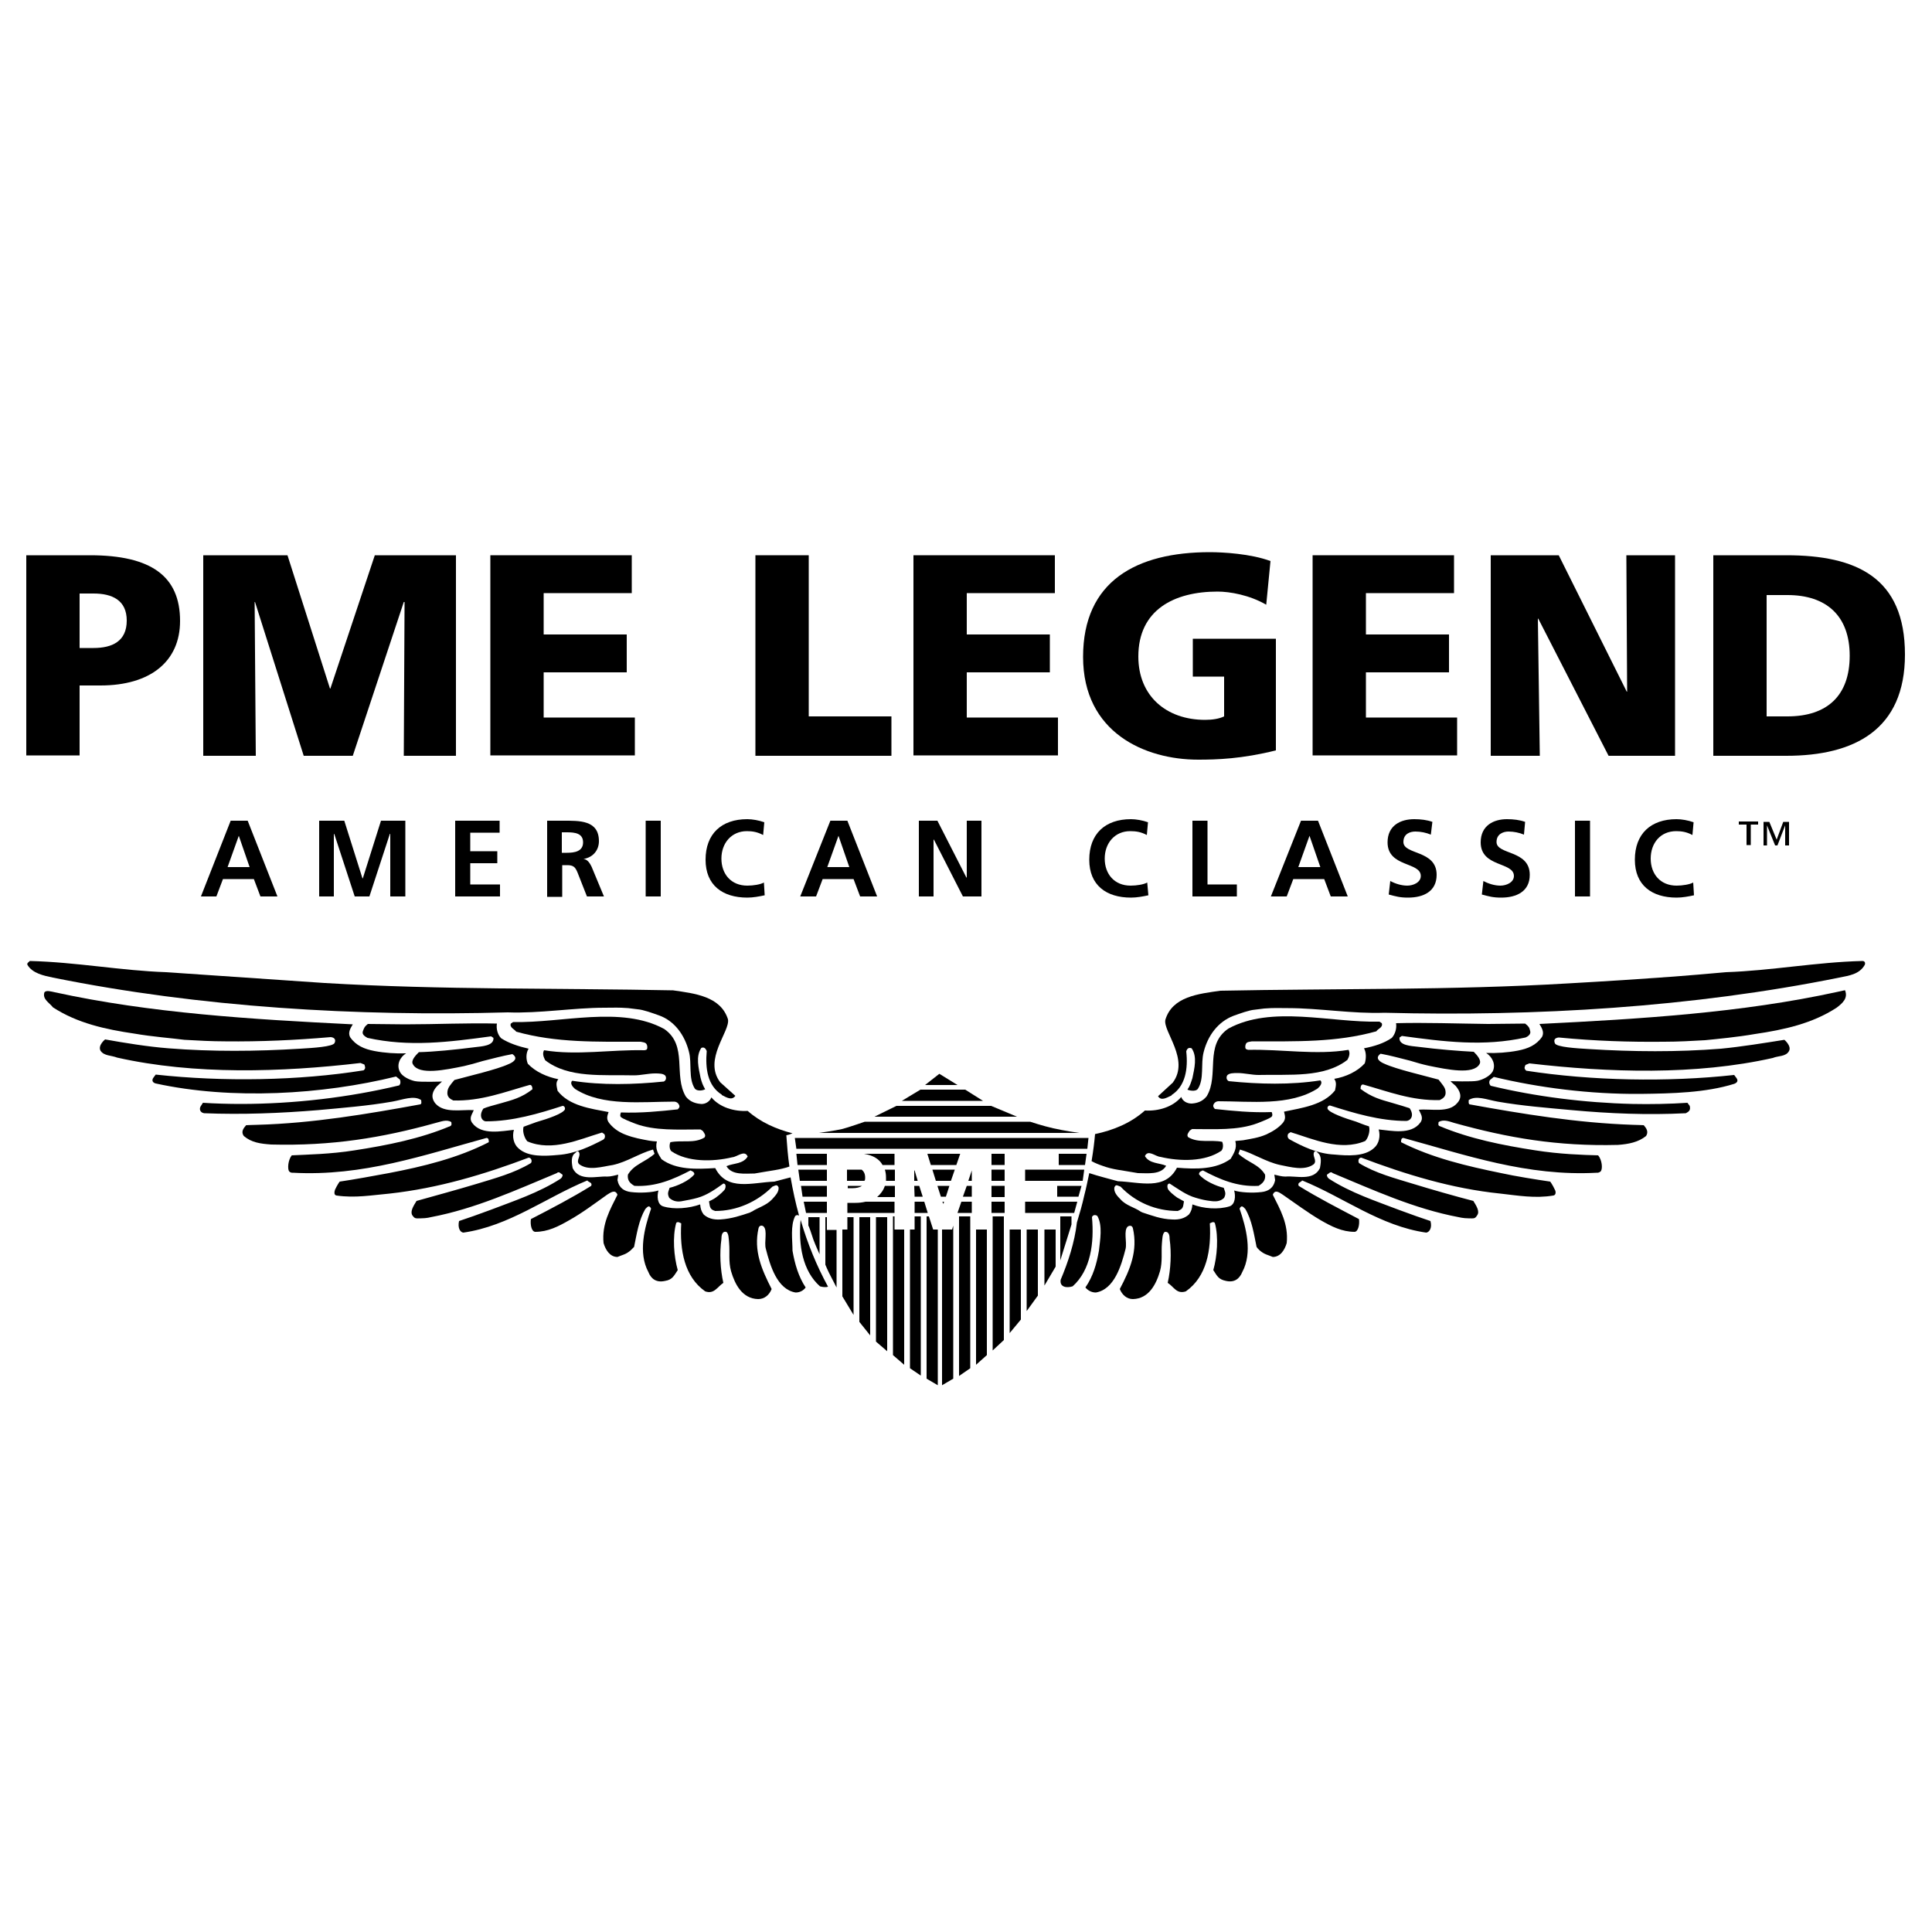 <?xml version="1.0" encoding="utf-8"?>
<!-- Generator: Adobe Illustrator 19.2.1, SVG Export Plug-In . SVG Version: 6.00 Build 0)  -->
<svg version="1.1" id="Layer_1" xmlns="http://www.w3.org/2000/svg" xmlns:xlink="http://www.w3.org/1999/xlink" x="0px" y="0px"
	 viewBox="0 0 500 500" style="enable-background:new 0 0 500 500;" xml:space="preserve">
<path d="M59.7,212.4h4.4l7.7,19.6h-4.4l-1.7-4.5h-8l-1.7,4.5H52L59.7,212.4z M61.8,216.3L61.8,216.3l-2.9,8.1h5.7L61.8,216.3z"/>
<path d="M82.8,212.4h6.3l4.7,14.9h0.1l4.7-14.9h6.3V232H101v-16.2h-0.1L95.6,232h-3.8l-5.3-16.2l-0.1,0.1V232h-3.8V212.4z"/>
<path d="M117.7,212.4h11.6v3.1h-7.6v4.8h7v3.1h-7v5.5h7.7v3.1h-11.6V212.4z"/>
<path d="M141.5,212.4h4.2c4.2,0,9.3-0.2,9.3,5.3c0,2.3-1.5,4.2-4,4.6v0c1.1,0.1,1.7,1.2,2.1,2l3.2,7.7h-4.4l-2.4-6.1
	c-0.6-1.5-1.1-2-2.7-2h-1.3v8.2h-3.9V212.4z M145.4,220.7h1.3c1.9,0,4.2-0.3,4.2-2.7c0-2.4-2.2-2.6-4.2-2.6h-1.3V220.7z"/>
<path d="M167.1,212.4h3.9V232h-3.9V212.4z"/>
<path d="M197.9,231.7c-1.4,0.3-3,0.6-4.5,0.6c-6.4,0-10.8-3.2-10.8-9.8c0-6.7,4.1-10.5,10.8-10.5c1.3,0,3,0.3,4.4,0.8l-0.3,3.3
	c-1.5-0.8-2.8-1-4.2-1c-4,0-6.6,3.1-6.6,7.1c0,4,2.5,7,6.7,7c1.6,0,3.4-0.3,4.3-0.8L197.9,231.7z"/>
<path d="M214.9,212.4h4.4L227,232h-4.4l-1.7-4.5h-8l-1.7,4.5h-4.1L214.9,212.4z M217,216.3L217,216.3l-2.9,8.1h5.7L217,216.3z"/>
<path d="M237.8,212.4h4.8l7.5,14.7h0.1v-14.7h3.8V232h-4.8l-7.5-14.7h-0.1V232h-3.8V212.4z"/>
<path d="M297.2,231.7c-1.4,0.3-3,0.6-4.5,0.6c-6.4,0-10.8-3.2-10.8-9.8c0-6.7,4.1-10.5,10.8-10.5c1.3,0,3,0.3,4.4,0.8l-0.3,3.3
	c-1.5-0.8-2.8-1-4.3-1c-4,0-6.6,3.1-6.6,7.1c0,4,2.5,7,6.7,7c1.6,0,3.4-0.3,4.3-0.8L297.2,231.7z"/>
<path d="M308.6,212.4h3.9v16.5h7.6v3.1h-11.5V212.4z"/>
<path d="M336.7,212.4h4.4l7.7,19.6h-4.4l-1.7-4.5h-8l-1.7,4.5h-4.1L336.7,212.4z M338.9,216.3L338.9,216.3l-2.9,8.1h5.7L338.9,216.3
	z"/>
<path d="M370.3,216c-1.2-0.5-2.6-0.8-4-0.8c-1.4,0-3.1,0.6-3.1,2.7c0,3.4,8.6,2,8.6,8.5c0,4.3-3.4,5.9-7.4,5.9c-2.1,0-3.1-0.3-5-0.8
	l0.4-3.5c1.3,0.7,2.9,1.2,4.4,1.2c1.5,0,3.5-0.8,3.5-2.5c0-3.7-8.6-2.2-8.6-8.7c0-4.4,3.4-6,6.9-6c1.7,0,3.3,0.2,4.7,0.7L370.3,216z
	"/>
<path d="M394.4,216c-1.2-0.5-2.6-0.8-4-0.8c-1.3,0-3.1,0.6-3.1,2.7c0,3.4,8.6,2,8.6,8.5c0,4.3-3.4,5.9-7.4,5.9c-2.1,0-3.1-0.3-5-0.8
	l0.4-3.5c1.3,0.7,2.9,1.2,4.4,1.2c1.5,0,3.5-0.8,3.5-2.5c0-3.7-8.6-2.2-8.6-8.7c0-4.4,3.4-6,6.8-6c1.7,0,3.3,0.2,4.7,0.7L394.4,216z
	"/>
<path d="M407.6,212.4h3.9V232h-3.9V212.4z"/>
<path d="M438.4,231.7c-1.4,0.3-3,0.6-4.5,0.6c-6.4,0-10.8-3.2-10.8-9.8c0-6.7,4.1-10.5,10.8-10.5c1.3,0,3,0.3,4.4,0.8l-0.3,3.3
	c-1.5-0.8-2.8-1-4.2-1c-4.1,0-6.6,3.1-6.6,7.1c0,4,2.5,7,6.7,7c1.5,0,3.4-0.3,4.3-0.8L438.4,231.7z"/>
<g>
	<path d="M455.1,213.4h-2v5.3H452v-5.3h-2v-0.8h5V213.4z M459.8,217.3l1.7-4.6h1.5v6.1H462v-5.2l-2,5.2h-0.6l-2.1-5.2v5.2h-0.9v-6.1
		h1.5L459.8,217.3z"/>
</g>
<g>
	<path d="M482,248.7c-12,0.3-23.5,2.5-35.3,2.9c0,0-12,1.1-20.1,1.6c-8.2,0.6-20.7,1.3-20.7,1.3c-30.3,1.8-60.5,1.3-90.1,1.9
		c-5.6,0.8-12.4,1.5-14.2,7.5c-0.7,3,6.4,10.3,1.9,16.3l-3.8,3.5c0.8,1.3,2.2,0.4,3.5-0.2v-0.1c3.6-2.3,4.3-6.8,3.8-11.3
		c0.2-0.7,0.6-1.1,1.4-0.8c1.5,2.2,0.7,5.2,0.2,7.7c-0.4,1.2-0.6,2-1.3,3c1,0.4,2.3,0.4,2.7-0.2c1.7-2.6,0.7-6.4,1.5-9.5
		c1.1-4.4,3.8-7.9,7.7-9.4c1.7-0.6,4.1-1.5,5.6-1.6c0.7-0.1,2.4-0.3,2.4-0.3c2.7-0.2,3.4-0.1,6.2-0.1c8,0,16.6,1.5,24.9,1.2
		c39,1,79.6-1.4,117.7-9.1c2.4-0.5,5.2-0.8,6.6-3.3C482.8,249.2,482.6,248.7,482,248.7z"/>
	<path d="M131.4,262c8.3,0.3,17-1.2,25-1.2c2.8,0,3.5-0.1,6.2,0.1c0,0,1.6,0.2,2.4,0.3c1.5,0.1,3.9,1,5.6,1.6c3.9,1.4,6.6,5,7.7,9.4
		c0.8,3-0.2,6.8,1.5,9.5c0.4,0.6,1.7,0.7,2.7,0.2c-0.6-1-0.9-1.8-1.2-3c-0.5-2.5-1.3-5.5,0.2-7.7c0.7-0.3,1.1,0.1,1.4,0.8
		c-0.4,4.5,0.2,9,3.9,11.3v0.1c1.2,0.6,2.6,1.5,3.5,0.2l-3.9-3.5c-4.5-5.9,2.6-13.2,2-16.3c-1.9-6-8.7-6.7-14.2-7.5
		c-29.6-0.6-59.9-0.1-90.2-1.9L43,251.6c-11.7-0.4-23.2-2.6-35.3-2.9c-0.2,0.3-0.8,0.5-0.6,1c1.3,2.2,4.2,2.8,6.6,3.3
		C51.8,260.7,92.4,263.1,131.4,262z"/>
	<path d="M475.5,256.7c-24.7,5.4-50.8,7-77.1,8.3c0.6,1,1.3,2.1,0.7,3.3c-1.5,2.2-3.7,3.1-6.3,3.6c-2.6,0.5-5.5,0.7-8.2,0.6
		c1.6,1,2.6,3,1.7,4.8c-0.7,1.2-2.5,2.1-3.9,2.4c-1.4,0.3-7,0.1-7,0.1c0.3,0.4,0.9,0.8,1.3,1.2c1.1,1.3,1.9,2.9,0.4,4.5
		c-2.2,2.6-6.8,1.4-9.9,1.7c0.4,1,1.3,2,0.4,3.3c-2.4,3.3-7.6,2.1-10.8,1.8c0.5,1.7,0.1,3.7-1.2,4.8c-2.5,2.3-6.9,2-10.2,1.7
		c-4.5-0.2-8.5-2.2-11.6-3.9c-0.6-0.3-0.7-1-0.4-1.5l0.6-0.4c5.9,1.8,12.8,5,19.3,2.3c0.6-0.5,1.4-2.4,1-3.8
		c-1.1-0.3-3.3-1.2-3.3-1.2c-3-0.9-6.9-2.3-7.4-3.3c-0.2-0.5,0.2-0.9,0.6-0.9c6.3,2,12.9,4,19.8,4c1.1-0.1,2.1-1.4,0.8-3.3
		c-0.9-0.3-2.5-0.8-4.6-1.4c-2.8-0.8-5.2-1.4-8.1-3.6c0-0.6,0.2-1.3,0.8-1.1c6.4,1.8,12.5,4.2,19.7,4c0.8-0.4,1.7-0.9,1.5-2.3
		c-0.1-1-0.8-1.7-1.8-3c-3.6-1-11-2.7-14-4.1c-1-0.4-2.7-1.4-1-2.6c2.7,0.5,4.8,1.1,7.6,1.8c1.6,0.5,3.4,1,4.8,1.3
		c4.9,1,11.6,2.4,13.2-0.4c0.6-1-0.7-2.4-1.5-3.2c-3.8-0.2-9-0.6-14.5-1.3c-1.6-0.2-5-0.3-4.7-2.4l0.6-0.4c11,1.5,21.2,2.8,32,0.4
		c0.5-0.2,1.5-0.8,1.2-1.7c-0.2-0.9-0.4-1.2-1.3-1.9c-2.5,0-7.1,0.1-9.6,0.1c-8.2-0.1-16.2-0.4-23.8-0.2c0.2,1.3-0.2,2.8-1.1,3.8
		c-2,1.4-4.6,2.2-7.2,2.7c0.6,1,0.6,2.6,0.2,3.9c-1.9,2.1-4.9,3.5-7.9,4c0.7,1,0.4,1.9,0.2,3c-3,3.8-8.5,4.5-13.2,5.5
		c0.2,0.9,0.6,1.8-0.3,2.9c-1.2,1.4-2.8,2.3-4.3,3c-2.1,0.9-3.9,1.1-6,1.5c-0.7,0.1-1.5,0.1-2,0.2c0.5,1.9-0.4,3.2-1.2,4.6
		c-3.8,2.8-9,2.7-13.9,2.3c-3.1,6-9.6,3.7-15.3,3.5c-2.5-0.7-5-1.3-7.4-2.1c-0.4,1.9-0.8,3.9-1.3,5.8c-0.5,2.3-1.2,4.7-1.9,7
		c-0.6,5.2-2.3,10.3-4.2,14.8c-0.3,1.9,1.5,2.2,3.1,1.7c4.7-4.2,5.6-11.3,5-17.9c0.2-0.6,0.9-0.7,1.4-0.3c1.4,2.5,0.7,6.2,0.4,9
		c-0.6,3.4-1.5,6.6-3.5,9.5c0.6,0.7,1.5,1.3,2.7,1.3c4.8-0.8,6.6-7,7.7-11.3c0.4-1.8-0.6-4.8,0.6-5.8c0.3-0.2,1.1-0.4,1.3,0.5
		c1.3,5.8-0.7,10.6-3.4,15.7c0.6,1.5,1.8,2.6,3.4,2.6c4.1-0.1,6-3.8,7-7.2c0.7-2.5,0.3-4.9,0.5-7.2c0.1-1,0.1-2.7,0.8-3
		c1.1-0.1,1.2,1.1,1.2,1.9c0.5,3.5,0.3,7.8-0.5,11.3c1.6,1,2.3,3,4.7,2.2c5.4-3.8,6.6-10.7,6.2-17.6c0.3-0.1,0.9-0.6,1.3-0.1
		c1,3.6,0.6,8.7-0.4,12.2c1,1.5,1.3,2.4,3.3,2.8c2.2,0.5,3.5-0.6,4.2-2.3c2.7-5,1-11.5-0.7-16.4c0.5-1.1,1-0.4,1.5,0.1
		c1.7,2.9,2.2,6.4,2.9,9.8l0.3,0.4l0.5,0.5c1.3,1.1,2,1.1,3.4,1.7c2,0,3.1-1.9,3.6-3.6c0.5-4.9-1.7-8.7-3.6-12.5
		c0.6-1.6,1.9-0.4,2.6,0c3.2,2.2,6.4,4.6,9.8,6.6c2.8,1.6,5.5,3,8.8,3c0.9-0.1,1.3-1.9,1.1-3.3c-5.5-2.9-10.6-5.5-15.6-8.6
		c-0.4-0.9,0.6-0.9,0.9-1.4c10.8,4.4,20.2,11.8,32.1,13.5c0.8-0.1,1.6-1.2,1.1-3c-2.4-0.8-4.7-1.6-8.2-2.9c-6-2.3-12.4-4.4-18-8
		c-0.4-0.3-0.6-0.6-0.6-1.1c0.5-0.2,0.9-1,1.5-0.4c10.6,4.4,21,9.2,32.6,11.4c0,0,1.2,0.3,2.5,0.3c1.4,0,1.7,0.2,2.3-0.8
		c0.7-1-0.2-2.4-1-3.7c-5-1.3-10.6-2.9-15.5-4.4c-4.9-1.5-9.9-2.8-14.1-5.4c-0.3-0.6-0.1-1.4,0.6-1.4c11.4,4.3,23.3,8,36,9.3
		c4.5,0.5,9,1.3,13.7,0.5c0.7-0.1,0.7-1,0.4-1.5c-0.6-1.3-1.2-2.1-1.2-2.1c-3.4-0.5-9.1-1.4-12.7-2.2c-8.8-1.8-17.8-3.9-25.9-8
		c0-0.5,0-1.1,0.6-1.1c16.1,4.4,32,10,50.1,9c0,0,0.5,0.1,1-0.4c0.5-0.7,0.3-2.9-0.7-4.1c-3.9-0.1-10-0.3-16.3-1.3
		c-8.4-1.3-17-3-24.8-6.3c-0.4-0.2-0.2-0.7-0.2-1c1.2-0.8,2.7-0.2,4,0.2c14,3.9,26.8,6.1,42.4,5.7c2.8-0.2,5.3-0.7,7.3-2.3
		c0.7-1.1,0.1-2-0.6-2.8c0,0-2.3-0.1-2.9-0.1c-14.4-0.5-28.4-2.8-42.2-5.3c-0.3-0.2-0.2-0.7-0.2-1.1c1.9-1.3,4.7-0.1,7.5,0.4
		c6.3,1.1,12.7,1.6,19.2,2.2c9.8,0.9,19.6,1.3,29.5,0.8c0.7-0.4,1.3-0.7,1-1.9l-0.6-0.8c-4.4,0.3-9.7,0.4-14.2,0.3
		c-12.4-0.3-25.1-1.9-36.7-4.7c-0.4-0.4-0.5-1-0.2-1.5l1-0.8c11.6,2.8,24.9,4.5,37.9,4.4c8.3-0.1,16.9-0.3,24.3-2.6
		c0.8-0.3,1.1-0.8,0.6-1.5l-0.6-0.8c-17.3,1.9-37,1.5-53.8-1.1c-0.7-0.6-0.4-1-0.2-1.5l1-0.4c20.6,2.4,43,3.1,63-1.4
		c1.4-0.6,3.4-0.3,4.2-1.8c0.7-1.3-1.2-2.9-1.2-2.9c-5,0.8-11.2,1.8-16.4,2.3c-11.3,0.9-22.8,0.8-34.1,0.1c-3.3-0.2-8.5-0.5-8.9-1.5
		c-0.4-1,0.1-1.4,1-1.5c9.3,0.9,18.2,1.2,27.3,1.1c3.4,0,7.3-0.2,10.6-0.4c3-0.3,8.3-0.8,12.9-1.6c7.5-1.1,14.8-2.7,21.1-6.8
		c1.6-1.2,3-2.5,2.2-4.5C477.6,256.2,476.5,256.5,475.5,256.7z M341.6,302.3c-1.7,3.5-6.4,1.9-8.9,2.2c-1,0-2-0.3-2.9-0.5l0.2,1.4
		c-0.4,2.1-1.8,2.9-3.5,3.1c-2.4,0.3-5.6,0.1-7.1-0.4c0.4,1.4,0.3,3.6-1.2,4.1c-2.9,0.9-6.8,0.6-9.6-0.5c-0.1,1.1-0.3,1.8-0.9,2.6
		c-1.1,1-2.5,1.4-4.3,1.3c-3-0.1-5.2-1-7.7-1.8c-0.3-0.1-0.4-0.2-0.6-0.3c-1.4-1-3.7-1.5-5.1-3.1c-0.9-0.9-1.8-1.9-1.6-3.1
		c0.4-0.9,0.7-0.5,1.6-0.2c3.9,4.1,9.2,6.3,14.8,6.3c0.7-0.3,1.2-0.5,1.4-1.3c0.1-0.4,0.2-1.2,0.2-1.2s-1.3-0.7-1.8-1
		c-1.2-0.9-1.8-1.4-2.3-2.1c-0.2-0.4-0.4-1.5,0.4-1.5c2.2,1.4,4.3,3,6.8,3.7c1.3,0.4,2.7,0.7,3.7,0.8c1.3,0.2,2.6,0.2,3.6-0.8
		c0.6-1.2,0.2-1.6-0.1-2.6c-1.8-0.4-5.1-1.8-6.4-3.5c0-0.7,0.6-0.8,1-1c4.3,2.3,8.9,4.3,14.4,4c1-0.6,1.9-1.4,1.7-2.9
		c-1.6-2.7-4.4-3.1-6.9-5.4l0.4-1.1c3.5,1,6.7,3.2,10.4,4c2.6,0.5,6.3,1.6,8.7-0.2c1-1-0.6-2.2,0.2-3.3c0.6-0.2,0.7,0.3,1.1,0.6
		C342.1,299.5,341.8,301.2,341.6,302.3z"/>
	<path d="M294.5,303.6c2.5,0,5.9,0.5,7.3-1.9c-1.8-0.8-4.3-0.5-5.5-2.5c0.8-1.8,2.7,0.1,4,0.2c5.1,1.2,11.6,1.3,15.8-1.6
		c0.5-0.6,0.5-1.6,0.2-2.3c-3.1-0.6-6.1,0.4-8.8-1.2c-0.5-0.6,0.1-1.2,0.4-1.7l0.6-0.4c5.9,0,11.8,0.4,16.9-1.5
		c1.3-0.5,3.3-1.3,3.7-1.7c0.4-0.4,0-1.2,0-1.2c-5.1,0.2-10.1-0.3-14.7-0.8c-0.4-0.5-0.6-0.8-0.2-1.4c0.4-0.6,1.1-0.6,1.1-0.6
		c8.4,0,18.5,1.3,25.7-3.3c0.6-0.5,1.4-1.5,0.7-2.1c-7.6,1.2-15.9,1-23.7,0.2c-0.6-0.3-0.7-1-0.4-1.5c0.5-0.6,1.7-0.6,2.7-0.6
		c1.7,0,3.7,0.5,5.4,0.5c8.1-0.2,16.9,0.8,23-3.9c0.4-0.7,0.8-1.7,0.3-2.6c-8.5,1.4-17.2-0.2-26,0c-0.5-0.2-0.8-0.1-0.7-1.1
		c0.2-1,0.7-0.9,1.7-1.1c11.6,0,21.8,0.3,32.2-2.6c0.3-0.6,1.8-1,1.4-2.1l-0.6-0.4c-12.7,0.3-27.9-4.3-39.1,1.8
		c-6.3,4.3-2.3,12-5.6,17.5c-1.1,1.4-2.5,1.8-3.9,1.9c-1.2,0-2.3-0.6-2.7-1.7c-2.2,2.6-5.9,3.7-9.4,3.5c-3.7,3.3-8.2,5.1-12.9,6.1
		c-0.2,2.2-0.4,3.9-0.9,7c0.9,0.5,1.9,0.9,2.8,1.2C288,302.7,290,302.8,294.5,303.6z"/>
	<polygon points="243.1,277.9 239.4,280.8 247.8,280.8 	"/>
	<polygon points="248.2,356.1 251.1,354.1 251.1,314.8 248.2,314.8 	"/>
	<path d="M272.6,292c-2.7-0.6-6-1.7-6-1.7h-42.8c0,0-4.3,1.5-5.9,1.9c-1.7,0.4-6,1-6,1h67.4C279.2,293.2,275.2,292.6,272.6,292z"/>
	<polygon points="256.5,286.2 232,286.2 226.3,289 263.2,289 	"/>
	<polygon points="249.8,282 238.2,282 233.4,284.9 254.4,284.9 	"/>
	<polygon points="243.8,318.2 243.8,358.5 246.7,356.8 246.7,317.2 246.4,318.2 	"/>
	<polygon points="252.6,353.2 255.4,350.7 255.4,318.2 252.6,318.2 	"/>
	<polygon points="256.9,349.5 259.8,346.8 259.8,314.8 256.9,314.8 	"/>
	<polygon points="261.3,345 264.2,341.5 264.2,318.2 261.3,318.2 	"/>
	<polygon points="265.7,339.3 268.6,335.3 268.6,318.2 265.7,318.2 	"/>
	<polygon points="277.3,314.8 274.4,314.8 274.4,326.2 277.3,316.9 	"/>
	<polygon points="240.4,314.8 239.8,314.8 239.8,356.8 242.7,358.5 242.7,318.2 241.5,318.2 	"/>
	<polygon points="236.7,318.2 235.5,318.2 235.5,354.1 238.3,356 238.3,314.8 236.7,314.8 	"/>
	<polygon points="231.5,314.8 231.1,314.8 231.1,350.7 234,353.2 234,318.2 231.5,318.2 	"/>
	<polygon points="226.7,347.2 229.6,349.7 229.6,315 226.7,315 	"/>
	<polygon points="222.4,342.1 225.2,345.6 225.2,315 222.4,315 	"/>
	<polygon points="219.3,318.2 218,318.2 218,335.5 220.9,340.3 220.9,315 219.3,315 	"/>
	<path d="M214,315h-0.4v12.3c0,0,0.7,1.7,1.3,2.8c0.5,1,1.6,3.1,1.6,3.1v-14.9H214V315z"/>
	<path d="M210.5,320.8c0.6,1.6,1.6,3.8,1.6,3.8V315h-2.9v2.2C209.3,317.2,210,319.2,210.5,320.8z"/>
	<polygon points="278.8,311 265.3,311 265.3,313.9 278,313.9 	"/>
	<polygon points="214,311 208,311 208.6,313.9 214,313.9 	"/>
	<rect x="256.6" y="311" width="3.4" height="2.9"/>
	<path d="M219.3,313.9h12.2V311H224c-0.8,0.2-1.7,0.3-2.6,0.3h-2.1V313.9z"/>
	<polygon points="244.2,311.5 244.3,311 243.9,311 244.1,311.5 	"/>
	<polygon points="240.1,313.9 239.2,311 236.7,311 236.7,313.9 	"/>
	<polygon points="247.8,313.9 251.5,313.9 251.5,311 248.8,311 	"/>
	<polygon points="249.2,309.7 251.5,309.7 251.5,306.9 250.2,306.9 	"/>
	<polygon points="214,306.9 207.3,306.9 207.7,309.7 214,309.7 	"/>
	<path d="M219.3,307.5h1.4c0.9,0,1.8-0.2,2.4-0.6h-3.7V307.5z"/>
	<path d="M231.5,306.9H229c-0.4,1.2-1.1,2.1-2,2.9h4.6V306.9z"/>
	<polygon points="238.8,309.7 237.9,306.9 236.6,306.9 236.7,309.7 	"/>
	<polygon points="245.7,306.9 242.6,306.9 243.5,309.7 244.8,309.7 	"/>
	<rect x="256.6" y="306.9" width="3.4" height="2.9"/>
	<polygon points="279.1,309.7 279.9,306.9 273.6,306.9 273.6,309.7 	"/>
	<polygon points="236.7,302.9 236.6,302.9 236.6,305.6 237.5,305.6 	"/>
	<polygon points="250.6,305.6 251.5,305.6 251.5,302.9 251.5,302.9 	"/>
	<polygon points="242.2,305.6 246.1,305.6 247.1,302.7 241.3,302.7 	"/>
	<polygon points="214,302.7 206.6,302.7 207,305.6 214,305.6 	"/>
	<rect x="256.6" y="302.7" width="3.4" height="2.9"/>
	<path d="M223.9,304.8c0-1-0.3-1.6-0.9-2.1h-3.8v2.9h4.5C223.9,305.4,223.9,305.1,223.9,304.8z"/>
	<path d="M231.5,302.7H229c0.2,0.6,0.3,1.3,0.3,2.1c0,0.3,0,0.5,0,0.8h2.3V302.7z"/>
	<polygon points="280.6,302.7 265.3,302.7 265.3,305.6 280.2,305.6 	"/>
	<rect x="256.6" y="298.6" width="3.4" height="2.9"/>
	<polygon points="214,298.6 206.1,298.6 206.4,301.5 214,301.5 	"/>
	<path d="M231.5,298.6h-7.9c2.4,0.4,4,1.4,4.8,2.9h3.1V298.6z"/>
	<polygon points="281.2,298.6 274,298.6 274,301.5 280.8,301.5 	"/>
	<polygon points="240,298.6 240.9,301.5 247.5,301.5 248.5,298.6 	"/>
	<polygon points="281.4,297.3 281.7,294.5 205.7,294.5 206.1,297.3 	"/>
	<polygon points="270.3,332.7 273.2,327.8 273.2,318.2 270.3,318.2 	"/>
	<path d="M181.4,285.7c-1.3-0.1-2.8-0.5-3.9-1.9c-3.3-5.5,0.6-13.2-5.6-17.5c-11.2-6.1-26.4-1.5-39.1-1.8l-0.6,0.4
		c-0.4,1,1,1.5,1.4,2.1c10.4,2.9,20.6,2.6,32.2,2.6c1,0.2,1.5,0.2,1.7,1.1c0.1,1-0.2,1-0.7,1.1c-8.8-0.2-17.5,1.4-26,0
		c-0.5,0.9-0.1,1.8,0.3,2.6c6.1,4.7,14.9,3.7,23,3.9c1.7,0,3.7-0.5,5.4-0.5c1,0,2.2,0,2.7,0.6c0.3,0.5,0.2,1.2-0.4,1.5
		c-7.8,0.8-16.1,1-23.7-0.2c-0.7,0.6,0.1,1.6,0.7,2.1c7.1,4.6,17.3,3.3,25.7,3.3c0,0,0.7,0,1.1,0.6c0.4,0.6,0.3,0.9-0.2,1.4
		c-4.6,0.5-9.6,1-14.7,0.8c0,0-0.4,0.9,0,1.2c0.4,0.4,2.4,1.2,3.7,1.7c5.1,1.9,11,1.5,16.9,1.5l0.6,0.4c0.3,0.5,0.9,1.1,0.4,1.7
		c-2.7,1.6-5.7,0.6-8.8,1.2c-0.3,0.6-0.3,1.7,0.2,2.3c4.2,2.9,10.8,2.8,15.8,1.6c1.3-0.1,3.2-2,4-0.2c-1.2,2-3.7,1.7-5.5,2.5
		c1.4,2.4,4.8,1.9,7.3,1.9c4.4-0.8,6.4-0.9,9-1.8c-0.4-2.7-0.6-5.4-0.8-8.1c0.6-0.1,1.1-0.3,1.6-0.5c-4.2-1.1-8.2-2.8-11.6-5.8
		c-3.5,0.2-7.2-0.9-9.4-3.5C183.7,285.1,182.5,285.8,181.4,285.7z"/>
	<path d="M212.2,332.9c0.7,0.2,1.5,0.3,2.1,0.1c-2.9-5.3-5.3-11.1-7.1-17.3C206.6,322.2,207.7,328.9,212.2,332.9z"/>
	<path d="M205.8,314.7c0.3-0.3,0.7-0.3,1-0.1c-0.9-3.2-1.6-6.5-2.2-9.9c-1.4,0.4-2.8,0.7-4.2,1.1c-5.7,0.2-12.2,2.6-15.3-3.5
		c-4.9,0.3-10.1,0.5-13.9-2.3c-0.9-1.4-1.7-2.7-1.2-4.6c-0.5,0-1.4-0.1-2-0.2c-2.1-0.4-3.9-0.7-6-1.5c-1.6-0.6-3.1-1.5-4.3-3
		c-0.9-1.1-0.5-2-0.2-2.9c-4.7-0.9-10.2-1.6-13.2-5.5c-0.2-1.1-0.6-2.1,0.2-3c-3-0.6-5.9-1.9-7.9-4c-0.5-1.2-0.5-2.8,0.2-3.9
		c-2.6-0.6-5.1-1.4-7.1-2.7c-1-1-1.3-2.6-1.1-3.8c-7.6-0.2-15.6,0.2-23.8,0.2c-2.5,0-7.1-0.1-9.6-0.1c-0.9,0.7-1,1.1-1.3,1.9
		c-0.3,0.9,0.7,1.4,1.2,1.7c10.8,2.4,21,1.1,32-0.4l0.6,0.4c0.2,2.1-3.2,2.2-4.7,2.4c-5.5,0.7-10.7,1.2-14.6,1.3
		c-0.8,0.8-2.2,2.2-1.5,3.2c1.6,2.8,8.3,1.4,13.2,0.4c1.3-0.3,3.2-0.8,4.8-1.3c2.8-0.7,5-1.3,7.7-1.8c1.8,1.2,0,2.2-1,2.6
		c-3,1.4-10.4,3.1-14,4.1c-1.1,1.3-1.7,2-1.8,3c-0.2,1.4,0.7,1.9,1.5,2.3c7.2,0.2,13.3-2.2,19.7-4c0.6-0.2,0.8,0.6,0.8,1.1
		c-2.8,2.2-5.3,2.8-8.1,3.6c-2.2,0.6-3.7,1-4.6,1.4c-1.3,1.9-0.3,3.3,0.7,3.3c6.9,0,13.6-2,19.8-4c0.4,0,0.7,0.4,0.6,0.9
		c-0.5,1.1-4.3,2.4-7.4,3.3c0,0-2.2,0.8-3.3,1.2c-0.4,1.4,0.4,3.2,1,3.8c6.5,2.7,13.3-0.5,19.3-2.3l0.6,0.4c0.3,0.5,0.2,1.2-0.4,1.5
		c-3.1,1.6-7.1,3.6-11.6,3.9c-3.3,0.3-7.7,0.6-10.2-1.7c-1.3-1.1-1.7-3.1-1.2-4.8c-3.1,0.3-8.4,1.5-10.8-1.8c-0.9-1.3,0-2.2,0.4-3.3
		c-3.1-0.2-7.6,0.9-9.9-1.7c-1.4-1.7-0.7-3.3,0.4-4.5c0.4-0.4,1-0.9,1.3-1.2c0,0-5.6,0.2-7-0.1c-1.4-0.3-3.3-1.2-3.9-2.4
		c-1-1.9,0.1-3.9,1.6-4.8c-2.6,0.1-5.6-0.1-8.2-0.6c-2.6-0.5-4.8-1.4-6.3-3.6c-0.6-1.2,0.1-2.3,0.7-3.3c-26.2-1.3-52.4-2.9-77.1-8.3
		c-1-0.2-2.2-0.6-2.7,0c-0.6,1.8,1.3,2.7,2.2,3.9c6.3,4.1,13.6,5.7,21.1,6.8c4.6,0.8,9.9,1.2,12.9,1.6c3.4,0.2,7.2,0.4,10.6,0.4
		c9.1,0.1,18-0.3,27.3-1.1c0.9,0.1,1.4,0.6,1,1.5c-0.4,1-5.6,1.3-8.9,1.5c-11.3,0.7-22.8,0.8-34.1-0.1c-5.2-0.4-11.4-1.4-16.4-2.3
		c0,0-1.9,1.5-1.2,2.9c0.9,1.4,2.8,1.2,4.3,1.8c20,4.5,42.5,3.8,63,1.4l1,0.4c0.2,0.6,0.4,1-0.2,1.5c-16.8,2.7-36.5,3-53.8,1.1
		l-0.6,0.8c-0.5,0.7-0.2,1.3,0.6,1.5c19.7,4.3,43.1,2.9,62.2-1.8l1,0.8c0.2,0.5,0.2,1.1-0.2,1.5c-12.9,3.1-27.2,4.8-41,4.8
		c-3.1,0-6.8-0.1-9.8-0.3c0,0,0,0.1-0.5,0.8c-0.5,0.7-0.3,1.7,0.8,1.9c9.9,0.4,19.8,0,29.5-0.8c6.5-0.6,12.9-1.1,19.2-2.2
		c2.8-0.5,5.6-1.7,7.5-0.4c0,0.4,0.2,0.9-0.2,1.1c-13.7,2.5-27.8,4.9-42.2,5.3c-0.6,0-2.9,0.1-2.9,0.1c-0.7,0.8-1.4,1.7-0.6,2.8
		c2,1.7,4.3,2,7.1,2.2c15.6,0.4,28.6-1.7,42.6-5.6c1.3-0.3,2.8-1,4-0.2c0,0.3,0.2,0.7-0.2,1c-7.8,3.3-16.4,5-24.8,6.3
		c-6.2,1-12.4,1.1-16.3,1.3c-1,1.3-1.1,3.5-0.7,4.1c0.4,0.5,1,0.4,1,0.4c18.1,1,34-4.6,50.1-9c0.6,0,0.6,0.6,0.6,1.1
		c-8,4.1-17,6.3-25.9,8c-3.7,0.7-9.3,1.7-12.7,2.2c0,0-0.6,0.8-1.2,2.1c-0.2,0.6-0.3,1.4,0.4,1.5c4.8,0.7,9.2-0.1,13.7-0.5
		c12.7-1.4,24.6-5,36-9.3c0.7,0,1,0.9,0.6,1.4c-4.3,2.6-9.2,3.9-14.1,5.4c-5,1.5-10.5,3-15.5,4.4c-0.8,1.3-1.7,2.7-1.1,3.7
		c0.7,1,0.9,0.8,2.3,0.8c1.4,0,2.5-0.3,2.5-0.3c11.6-2.2,22-7,32.6-11.4c0.6-0.6,1,0.2,1.5,0.4c0,0.5-0.2,0.8-0.6,1.1
		c-5.6,3.6-12,5.7-18,8c-3.5,1.3-5.8,2.1-8.2,2.9c-0.4,1.8,0.3,2.9,1.1,3c11.9-1.7,21.4-9.1,32.1-13.5c0.3,0.5,1.4,0.5,1,1.4
		c-5,3.1-10,5.7-15.6,8.6c-0.2,1.3,0.1,3.2,1.1,3.3c3.3,0,6-1.4,8.8-3c3.4-1.9,6.7-4.4,9.8-6.6c0.7-0.4,2.1-1.6,2.7,0
		c-1.9,3.8-4.1,7.6-3.6,12.5c0.5,1.7,1.6,3.6,3.6,3.6c1.4-0.6,2.1-0.6,3.4-1.7l0.5-0.5l0.4-0.4c0.7-3.4,1.2-6.9,2.9-9.8
		c0.5-0.5,1-1.2,1.5-0.1c-1.7,4.9-3.4,11.4-0.7,16.4c0.7,1.8,2.1,2.8,4.3,2.3c1.9-0.3,2.3-1.3,3.3-2.8c-1-3.5-1.4-8.6-0.4-12.2
		c0.4-0.5,1,0,1.3,0.1c-0.4,6.9,0.8,13.8,6.2,17.6c2.3,0.8,3.1-1.1,4.7-2.2c-0.8-3.5-1-7.8-0.5-11.3c0-0.8,0.1-2.1,1.2-1.9
		c0.7,0.2,0.7,1.9,0.8,3c0.2,2.3-0.2,4.7,0.5,7.2c1,3.4,2.9,7.1,7,7.2c1.7,0,2.9-1.1,3.5-2.6c-2.6-5.1-4.7-9.9-3.4-15.7
		c0.2-0.9,1-0.8,1.3-0.5c1.1,1,0.1,4.1,0.6,5.8c1.1,4.3,2.9,10.5,7.7,11.3c1.2,0,2.1-0.6,2.6-1.3c-1.9-2.9-2.8-6.1-3.4-9.5
		C205.1,320.9,204.5,317.2,205.8,314.7z M199.8,310.4c-1.5,1.6-3.8,2.2-5.1,3.1c-0.3,0.1-0.4,0.2-0.6,0.3c-2.4,0.8-4.7,1.6-7.7,1.8
		c-1.8,0.1-3.2-0.3-4.3-1.3c-0.6-0.8-0.8-1.5-0.9-2.6c-2.8,1-6.7,1.4-9.6,0.5c-1.5-0.5-1.6-2.6-1.2-4.1c-1.5,0.5-4.7,0.7-7.1,0.4
		c-1.7-0.2-3.1-1-3.5-3.1l0.2-1.4c-0.9,0.2-1.9,0.5-2.9,0.5c-2.5-0.2-7.2,1.4-8.9-2.2c-0.2-1.1-0.5-2.8,0.4-3.7
		c0.4-0.2,0.6-0.8,1.1-0.6c0.9,1.1-0.8,2.3,0.2,3.3c2.4,1.8,6,0.6,8.7,0.2c3.7-0.8,6.8-3,10.4-4l0.4,1.1c-2.5,2.2-5.3,2.7-6.9,5.4
		c-0.2,1.5,0.6,2.3,1.7,2.9c5.5,0.3,10.1-1.7,14.5-4c0.3,0.2,1,0.3,1,1c-1.3,1.7-4.6,3.1-6.4,3.5c-0.3,1-0.7,1.4-0.1,2.6
		c1.1,1,2.3,1.1,3.6,0.8c1-0.2,2.3-0.4,3.7-0.8c2.5-0.7,4.6-2.2,6.7-3.7c0.8,0,0.6,1.1,0.4,1.5c-0.5,0.6-1.1,1.2-2.3,2.1
		c-0.5,0.4-1.8,1-1.8,1s0.1,0.8,0.2,1.2c0.2,0.9,0.8,1.1,1.4,1.3c5.5,0,10.8-2.3,14.8-6.3c0.8-0.3,1.2-0.7,1.6,0.2
		C201.6,308.5,200.7,309.4,199.8,310.4z"/>
</g>
<g>
	<path d="M6.8,143.7h16.5c15.8,0,23.3,5.4,23.3,17c0,10.5-7.7,16.7-20.6,16.7h-5.4v18.1H6.8V143.7z M20.6,167.7h3.6
		c4.8,0,8.6-1.7,8.6-7.1c0-5.3-3.8-7-8.6-7h-3.6V167.7z"/>
	<path d="M52.6,143.7h21.8l11,34.5h0.1L97,143.7h21v51.9h-13.5l0.2-39.8h-0.2l-13.2,39.8H78.6l-12.6-39.8h-0.1l0.3,39.8H52.6V143.7z
		"/>
	<path d="M126.9,143.7h36.6v9.8h-22.8v10.7h21.5v9.8h-21.5v11.7h23.6v9.8h-37.4V143.7z"/>
	<path d="M195.5,143.7h13.8v41.7h21.4v10.2h-35.2V143.7z"/>
	<path d="M236.5,143.7H273v9.8h-22.8v10.7h21.5v9.8h-21.5v11.7h23.6v9.8h-37.4V143.7z"/>
	<path d="M330.2,194.2c-8.8,2.2-15.3,2.4-20.1,2.4c-13.8,0-29.8-7-29.8-26.6c0-19.6,13.8-27.1,32.8-27.1c3.4,0,10.6,0.4,15.7,2.3
		l-1.1,11.3c-4.3-2.5-9.4-3.4-12.6-3.4c-11.2,0-20.5,4.7-20.5,16.8c0,10.2,7.2,16.4,17.3,16.4c1.9,0,3.7-0.3,4.9-0.9v-10.3h-8.1
		v-9.8h21.5V194.2z"/>
	<path d="M339.7,143.7h36.6v9.8h-22.8v10.7h21.5v9.8h-21.5v11.7h23.6v9.8h-37.4V143.7z"/>
	<path d="M385.8,143.7h17.6l17.6,35.3h0.1l-0.2-35.3h12.6v51.9h-17.2l-18.2-35.5H398l0.5,35.5h-12.7V143.7z"/>
	<path d="M443.4,143.7h18.9c18.1,0,30.7,5.7,30.7,25.7c0,19.4-13,26.2-30.7,26.2h-18.9V143.7z M457.2,185.4h5.4
		c10.3,0,16.1-5.4,16.1-15.7c0-10.3-6-15.7-16.1-15.7h-5.4V185.4z"/>
</g>
</svg>
